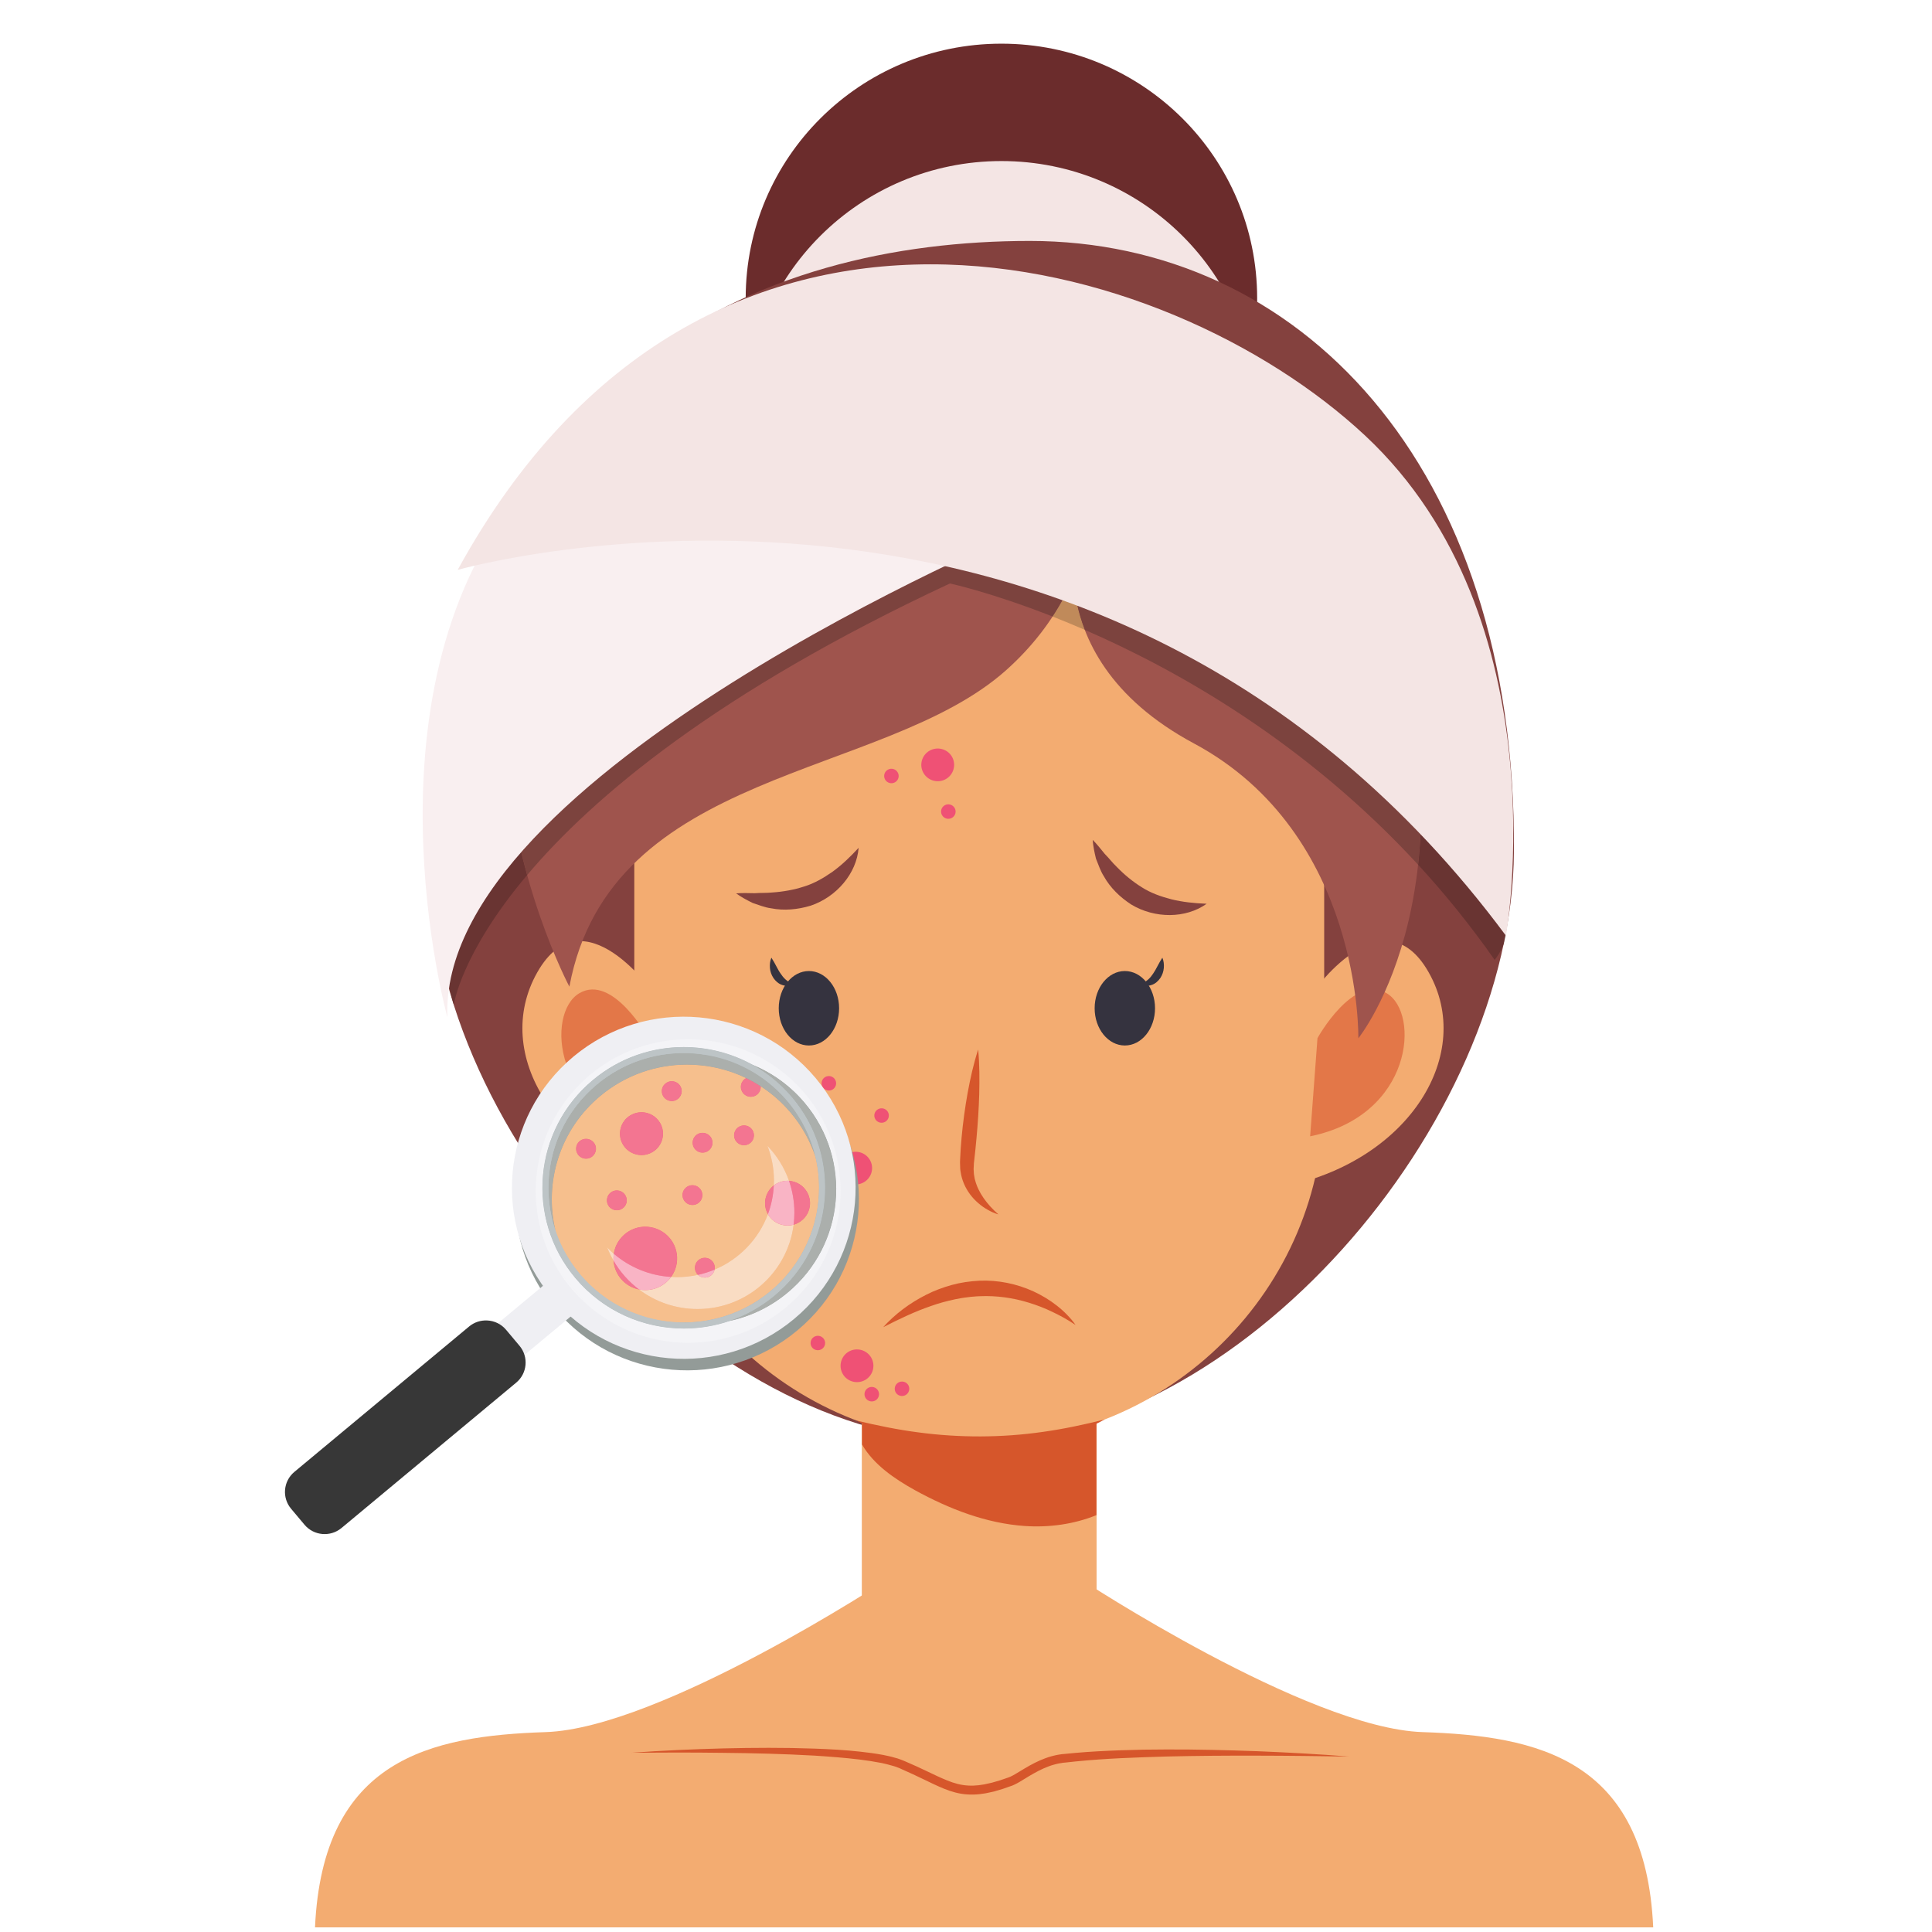 <svg xmlns="http://www.w3.org/2000/svg" xmlns:xlink="http://www.w3.org/1999/xlink" width="200" zoomAndPan="magnify" viewBox="0 0 150 150" height="200" preserveAspectRatio="xMidYMid meet" version="1.0"><defs><clipPath id="f38bfd35ec"><path d="M 57 3.391 L 98 3.391 L 98 43 L 57 43 Z M 57 3.391 " clip-rule="nonzero"/></clipPath><clipPath id="e003f04d2f"><path d="M 24.41 122.34 L 128.352 122.34 L 128.352 149.641 L 24.41 149.641 Z M 24.41 122.34 " clip-rule="nonzero"/></clipPath><clipPath id="7822d868e6"><path d="M 57.379 83.34 L 59.336 83.34 L 59.336 85.289 L 57.379 85.289 Z M 57.379 83.34 " clip-rule="nonzero"/></clipPath><clipPath id="dfa9721b17"><path d="M 65.262 92.473 C 65.262 98.977 59.961 104.254 53.426 104.254 C 46.891 104.254 41.594 98.977 41.594 92.473 C 41.594 85.965 46.891 80.688 53.426 80.688 C 59.961 80.688 65.262 85.965 65.262 92.473 " clip-rule="nonzero"/></clipPath><clipPath id="0049bad627"><path d="M 51.176 83.664 L 53 83.664 L 53 85.613 L 51.176 85.613 Z M 51.176 83.664 " clip-rule="nonzero"/></clipPath><clipPath id="7e9fe4c686"><path d="M 65.262 92.473 C 65.262 98.977 59.961 104.254 53.426 104.254 C 46.891 104.254 41.594 98.977 41.594 92.473 C 41.594 85.965 46.891 80.688 53.426 80.688 C 59.961 80.688 65.262 85.965 65.262 92.473 " clip-rule="nonzero"/></clipPath><clipPath id="fd28c9d322"><path d="M 53.461 87.891 L 55.422 87.891 L 55.422 89.516 L 53.461 89.516 Z M 53.461 87.891 " clip-rule="nonzero"/></clipPath><clipPath id="a37a505aaf"><path d="M 65.262 92.473 C 65.262 98.977 59.961 104.254 53.426 104.254 C 46.891 104.254 41.594 98.977 41.594 92.473 C 41.594 85.965 46.891 80.688 53.426 80.688 C 59.961 80.688 65.262 85.965 65.262 92.473 " clip-rule="nonzero"/></clipPath><clipPath id="b676230650"><path d="M 48 86.266 L 51.504 86.266 L 51.504 89.84 L 48 89.84 Z M 48 86.266 " clip-rule="nonzero"/></clipPath><clipPath id="fea972fde1"><path d="M 65.262 92.473 C 65.262 98.977 59.961 104.254 53.426 104.254 C 46.891 104.254 41.594 98.977 41.594 92.473 C 41.594 85.965 46.891 80.688 53.426 80.688 C 59.961 80.688 65.262 85.965 65.262 92.473 " clip-rule="nonzero"/></clipPath><clipPath id="5d32c3a716"><path d="M 44.648 88.215 L 46.281 88.215 L 46.281 90 L 44.648 90 Z M 44.648 88.215 " clip-rule="nonzero"/></clipPath><clipPath id="21b8144812"><path d="M 65.262 92.473 C 65.262 98.977 59.961 104.254 53.426 104.254 C 46.891 104.254 41.594 98.977 41.594 92.473 C 41.594 85.965 46.891 80.688 53.426 80.688 C 59.961 80.688 65.262 85.965 65.262 92.473 " clip-rule="nonzero"/></clipPath><clipPath id="f58a1d59ee"><path d="M 47 92.113 L 48.891 92.113 L 48.891 94 L 47 94 Z M 47 92.113 " clip-rule="nonzero"/></clipPath><clipPath id="eb150ed3e1"><path d="M 65.262 92.473 C 65.262 98.977 59.961 104.254 53.426 104.254 C 46.891 104.254 41.594 98.977 41.594 92.473 C 41.594 85.965 46.891 80.688 53.426 80.688 C 59.961 80.688 65.262 85.965 65.262 92.473 " clip-rule="nonzero"/></clipPath><clipPath id="9162d062b4"><path d="M 63 87 L 64.887 87 L 64.887 88.863 L 63 88.863 Z M 63 87 " clip-rule="nonzero"/></clipPath><clipPath id="7cb6e4b0ae"><path d="M 65.262 92.473 C 65.262 98.977 59.961 104.254 53.426 104.254 C 46.891 104.254 41.594 98.977 41.594 92.473 C 41.594 85.965 46.891 80.688 53.426 80.688 C 59.961 80.688 65.262 85.965 65.262 92.473 " clip-rule="nonzero"/></clipPath><clipPath id="ce741885b2"><path d="M 56.727 87.238 L 58.684 87.238 L 58.684 89 L 56.727 89 Z M 56.727 87.238 " clip-rule="nonzero"/></clipPath><clipPath id="fe8a0f47e3"><path d="M 65.262 92.473 C 65.262 98.977 59.961 104.254 53.426 104.254 C 46.891 104.254 41.594 98.977 41.594 92.473 C 41.594 85.965 46.891 80.688 53.426 80.688 C 59.961 80.688 65.262 85.965 65.262 92.473 " clip-rule="nonzero"/></clipPath><clipPath id="3acb2e567e"><path d="M 59.336 91.465 L 62.93 91.465 L 62.93 95.363 L 59.336 95.363 Z M 59.336 91.465 " clip-rule="nonzero"/></clipPath><clipPath id="46f89af970"><path d="M 65.262 92.473 C 65.262 98.977 59.961 104.254 53.426 104.254 C 46.891 104.254 41.594 98.977 41.594 92.473 C 41.594 85.965 46.891 80.688 53.426 80.688 C 59.961 80.688 65.262 85.965 65.262 92.473 " clip-rule="nonzero"/></clipPath><clipPath id="d74938df18"><path d="M 52.809 92 L 54.766 92 L 54.766 93.738 L 52.809 93.738 Z M 52.809 92 " clip-rule="nonzero"/></clipPath><clipPath id="92f5fe9140"><path d="M 65.262 92.473 C 65.262 98.977 59.961 104.254 53.426 104.254 C 46.891 104.254 41.594 98.977 41.594 92.473 C 41.594 85.965 46.891 80.688 53.426 80.688 C 59.961 80.688 65.262 85.965 65.262 92.473 " clip-rule="nonzero"/></clipPath><clipPath id="c2174b47ec"><path d="M 47.586 95.039 L 52.809 95.039 L 52.809 100.238 L 47.586 100.238 Z M 47.586 95.039 " clip-rule="nonzero"/></clipPath><clipPath id="4090aaf024"><path d="M 65.262 92.473 C 65.262 98.977 59.961 104.254 53.426 104.254 C 46.891 104.254 41.594 98.977 41.594 92.473 C 41.594 85.965 46.891 80.688 53.426 80.688 C 59.961 80.688 65.262 85.965 65.262 92.473 " clip-rule="nonzero"/></clipPath><clipPath id="fc02098273"><path d="M 53.789 97.641 L 55.746 97.641 L 55.746 99.266 L 53.789 99.266 Z M 53.789 97.641 " clip-rule="nonzero"/></clipPath><clipPath id="571da1878e"><path d="M 65.262 92.473 C 65.262 98.977 59.961 104.254 53.426 104.254 C 46.891 104.254 41.594 98.977 41.594 92.473 C 41.594 85.965 46.891 80.688 53.426 80.688 C 59.961 80.688 65.262 85.965 65.262 92.473 " clip-rule="nonzero"/></clipPath></defs><g clip-path="url(#f38bfd35ec)"><path fill="#6b2c2c" d="M 97.605 23.156 C 97.605 34.074 88.715 42.922 77.75 42.922 C 66.785 42.922 57.895 34.074 57.895 23.156 C 57.895 12.238 66.785 3.391 77.75 3.391 C 88.715 3.391 97.605 12.238 97.605 23.156 " fill-opacity="1" fill-rule="nonzero"/></g><path fill="#f4e5e4" d="M 97.605 32.273 C 97.605 43.191 88.715 52.039 77.75 52.039 C 66.785 52.039 57.895 43.191 57.895 32.273 C 57.895 21.355 66.785 12.504 77.75 12.504 C 88.715 12.504 97.605 21.355 97.605 32.273 " fill-opacity="1" fill-rule="nonzero"/><path fill="#84413e" d="M 117.543 66.098 C 117.422 87.34 96.18 111.941 75.422 111.941 C 54.66 111.941 32.613 87.148 33.465 65.926 C 34.977 28.324 59.188 18.707 79.949 18.707 C 100.711 18.707 117.711 35.879 117.543 66.098 " fill-opacity="1" fill-rule="nonzero"/><path fill="#f3ac71" d="M 85.129 130.738 L 66.926 130.738 L 66.926 103.727 L 85.129 103.727 L 85.129 130.738 " fill-opacity="1" fill-rule="nonzero"/><path fill="#f3ac71" d="M 85.129 130.738 L 66.926 130.738 L 66.926 103.727 L 85.129 103.727 L 85.129 130.738 " fill-opacity="1" fill-rule="nonzero"/><path fill="#d6562b" d="M 85.129 104.781 C 84.68 104.402 84.211 104.051 83.723 103.727 L 68.301 103.727 C 67.746 104.418 67.277 105.25 66.926 106.133 L 66.926 112.148 C 67.816 113.699 69.441 114.816 71.047 115.703 C 73.68 117.148 76.551 118.27 79.551 118.477 C 81.438 118.609 83.387 118.344 85.129 117.633 L 85.129 104.781 " fill-opacity="1" fill-rule="nonzero"/><path fill="#f3ac71" d="M 102.809 55.898 C 102.809 70.625 90.816 82.562 76.027 82.562 C 61.234 82.562 49.246 70.625 49.246 55.898 C 49.246 41.172 61.234 29.234 76.027 29.234 C 90.816 29.234 102.809 41.172 102.809 55.898 " fill-opacity="1" fill-rule="nonzero"/><path fill="#f3ac71" d="M 102.809 85.363 C 102.809 100.09 90.816 112.027 76.027 112.027 C 61.234 112.027 49.246 100.09 49.246 85.363 C 49.246 70.637 61.234 58.699 76.027 58.699 C 90.816 58.699 102.809 70.637 102.809 85.363 " fill-opacity="1" fill-rule="nonzero"/><path fill="#f3ac71" d="M 49.246 87.582 L 102.809 87.582 L 102.809 54.984 L 49.246 54.984 Z M 49.246 87.582 " fill-opacity="1" fill-rule="nonzero"/><path fill="#f3ac71" d="M 110.922 75.492 C 107.34 69.168 101.801 77.223 101.801 77.223 L 100.008 92.055 C 109.457 89.969 114.504 81.816 110.922 75.492 " fill-opacity="1" fill-rule="nonzero"/><path fill="#e37748" d="M 102.289 80.602 C 102.289 80.602 105.059 75.574 107.664 77.117 C 110.27 78.656 109.699 86.602 101.719 88.223 L 102.289 80.602 " fill-opacity="1" fill-rule="nonzero"/><path fill="#f3ac71" d="M 41.715 75.492 C 45.301 69.168 50.836 77.223 50.836 77.223 L 52.629 92.055 C 43.18 89.969 38.133 81.816 41.715 75.492 " fill-opacity="1" fill-rule="nonzero"/><path fill="#e37748" d="M 50.348 80.602 C 50.348 80.602 47.578 75.574 44.973 77.117 C 42.367 78.656 42.938 86.602 50.918 88.223 L 50.348 80.602 " fill-opacity="1" fill-rule="nonzero"/><path fill="#d6562b" d="M 85.77 110.207 C 84.316 111 82.738 111.566 81.113 111.949 C 79.488 112.332 77.816 112.523 76.145 112.531 C 74.473 112.539 72.797 112.359 71.168 111.992 C 69.543 111.621 67.961 111.07 66.5 110.293 C 68.109 110.676 69.703 111.004 71.309 111.211 C 72.914 111.426 74.527 111.527 76.141 111.523 C 77.754 111.516 79.363 111.402 80.965 111.172 C 82.57 110.949 84.164 110.609 85.77 110.207 " fill-opacity="1" fill-rule="nonzero"/><path fill="#35333f" d="M 84.988 78.281 C 84.988 79.879 86.039 81.172 87.332 81.172 C 88.629 81.172 89.676 79.879 89.676 78.281 C 89.676 76.684 88.629 75.391 87.332 75.391 C 86.039 75.391 84.988 76.684 84.988 78.281 " fill-opacity="1" fill-rule="nonzero"/><path fill="#35333f" d="M 88.539 76.422 C 88.789 76.578 89.105 76.574 89.395 76.477 C 89.691 76.387 89.926 76.168 90.09 75.93 C 90.25 75.684 90.336 75.418 90.359 75.148 C 90.379 74.879 90.355 74.613 90.246 74.355 C 89.938 74.82 89.773 75.242 89.535 75.582 C 89.309 75.926 89.059 76.195 88.539 76.422 " fill-opacity="1" fill-rule="nonzero"/><path fill="#35333f" d="M 65.148 78.281 C 65.148 79.879 64.098 81.172 62.805 81.172 C 61.508 81.172 60.461 79.879 60.461 78.281 C 60.461 76.684 61.508 75.391 62.805 75.391 C 64.098 75.391 65.148 76.684 65.148 78.281 " fill-opacity="1" fill-rule="nonzero"/><path fill="#35333f" d="M 61.598 76.422 C 61.348 76.578 61.027 76.574 60.742 76.477 C 60.445 76.387 60.211 76.168 60.047 75.93 C 59.887 75.684 59.797 75.418 59.777 75.148 C 59.758 74.879 59.781 74.613 59.891 74.355 C 60.199 74.82 60.359 75.242 60.602 75.582 C 60.828 75.926 61.078 76.195 61.598 76.422 " fill-opacity="1" fill-rule="nonzero"/><path fill="#d6562b" d="M 75.945 81.484 C 76.055 82.652 76.055 83.809 76.027 84.961 C 75.992 86.109 75.918 87.254 75.812 88.398 L 75.73 89.25 L 75.637 90.102 L 75.613 90.312 L 75.605 90.5 C 75.602 90.625 75.582 90.75 75.598 90.871 C 75.609 90.996 75.602 91.121 75.629 91.246 L 75.66 91.43 C 75.664 91.461 75.668 91.492 75.676 91.523 L 75.703 91.613 C 75.953 92.598 76.641 93.52 77.516 94.285 C 77.234 94.207 76.961 94.082 76.699 93.934 C 76.566 93.867 76.445 93.777 76.316 93.695 C 76.195 93.605 76.07 93.516 75.957 93.414 C 75.492 93.016 75.098 92.504 74.844 91.91 C 74.719 91.613 74.625 91.297 74.582 90.973 C 74.547 90.809 74.547 90.648 74.543 90.484 L 74.535 90.238 L 74.543 90.023 C 74.555 89.73 74.574 89.441 74.59 89.156 L 74.66 88.293 C 74.766 87.145 74.922 86.004 75.125 84.867 C 75.332 83.734 75.582 82.602 75.945 81.484 " fill-opacity="1" fill-rule="nonzero"/><path fill="#84413e" d="M 66.664 65.824 C 66.508 67.809 64.957 69.637 62.941 70.316 C 61.934 70.621 60.871 70.719 59.871 70.52 C 59.371 70.457 58.898 70.254 58.434 70.105 C 57.984 69.883 57.551 69.648 57.152 69.363 C 57.66 69.316 58.129 69.344 58.59 69.348 C 59.055 69.312 59.508 69.34 59.945 69.293 C 60.824 69.234 61.652 69.082 62.434 68.828 C 63.223 68.586 63.941 68.168 64.645 67.676 C 65.344 67.168 65.996 66.551 66.664 65.824 " fill-opacity="1" fill-rule="nonzero"/><path fill="#84413e" d="M 93.684 70.168 C 92.059 71.328 89.652 71.324 87.836 70.23 C 86.953 69.66 86.191 68.914 85.699 68.027 C 85.426 67.602 85.277 67.113 85.09 66.664 C 84.973 66.18 84.871 65.699 84.836 65.207 C 85.195 65.566 85.477 65.941 85.773 66.297 C 86.102 66.625 86.371 66.988 86.688 67.289 C 87.301 67.922 87.949 68.453 88.648 68.887 C 89.344 69.332 90.125 69.609 90.957 69.824 C 91.801 70.031 92.695 70.129 93.684 70.168 " fill-opacity="1" fill-rule="nonzero"/><path fill="#9f544d" d="M 84.332 30.785 C 84.43 31.188 84.527 31.594 84.648 31.992 C 85.395 34.418 86.449 44.609 78.105 52.043 C 68.539 60.562 47.395 59.562 44.207 76.602 C 44.207 76.602 26.441 43.195 58.066 27.566 C 62.258 25.496 66.859 24.332 71.539 24.379 C 76.344 24.43 83.043 25.516 84.332 30.785 " fill-opacity="1" fill-rule="nonzero"/><path fill="#9f544d" d="M 83.98 39.344 C 83.98 39.344 79.613 50.703 92.703 57.723 C 105.793 64.742 105.461 80.613 105.461 80.613 C 105.461 80.613 115.359 68.414 106.969 44.188 C 98.578 19.961 82.469 28.148 81.125 30.152 C 79.781 32.156 83.98 39.344 83.98 39.344 " fill-opacity="1" fill-rule="nonzero"/><g clip-path="url(#e003f04d2f)"><path fill="#f3ac71" d="M 110.441 134.48 C 101.484 134.18 83.871 122.59 83.871 122.59 L 76.406 122.961 L 68.941 122.59 C 68.941 122.59 51.328 134.18 42.371 134.48 C 33.414 134.777 25.055 136.559 24.457 149.641 L 128.355 149.641 C 127.758 136.559 119.398 134.777 110.441 134.48 " fill-opacity="1" fill-rule="nonzero"/></g><path fill="#d6562b" d="M 49.055 136.082 C 51.414 135.91 53.773 135.809 56.141 135.746 C 58.504 135.691 60.871 135.676 63.238 135.762 C 64.426 135.805 65.609 135.867 66.797 136 C 67.391 136.062 67.98 136.145 68.574 136.254 C 68.871 136.316 69.168 136.375 69.465 136.465 C 69.539 136.484 69.613 136.5 69.688 136.527 L 69.91 136.605 C 70.066 136.66 70.199 136.719 70.336 136.777 C 70.887 137.008 71.426 137.262 71.961 137.516 C 72.492 137.77 73.023 138.027 73.551 138.238 C 74.078 138.453 74.609 138.598 75.156 138.629 C 75.699 138.664 76.258 138.59 76.809 138.453 L 77.016 138.406 L 77.637 138.227 L 78.047 138.086 L 78.254 138.016 C 78.285 138.004 78.324 137.992 78.352 137.98 L 78.438 137.945 C 78.664 137.844 78.918 137.684 79.168 137.535 C 79.422 137.379 79.676 137.227 79.941 137.078 C 80.207 136.93 80.48 136.793 80.762 136.668 C 81.047 136.551 81.336 136.434 81.641 136.355 C 81.793 136.309 81.949 136.281 82.102 136.246 L 82.453 136.191 L 82.562 136.184 L 83.453 136.098 C 84.641 135.992 85.824 135.934 87.008 135.891 C 88.191 135.848 89.375 135.828 90.562 135.828 C 92.926 135.82 95.293 135.879 97.656 135.965 C 100.02 136.062 102.379 136.188 104.734 136.379 C 102.371 136.344 100.012 136.312 97.648 136.309 C 95.285 136.301 92.926 136.32 90.566 136.375 C 88.211 136.445 85.852 136.523 83.516 136.758 L 82.641 136.852 L 82.531 136.859 L 82.43 136.879 L 82.227 136.91 C 82.094 136.941 81.957 136.965 81.824 137.008 C 81.559 137.078 81.297 137.184 81.039 137.293 C 80.781 137.41 80.531 137.535 80.281 137.676 C 80.027 137.816 79.781 137.969 79.531 138.121 C 79.273 138.277 79.027 138.438 78.719 138.578 L 78.602 138.629 C 78.562 138.645 78.527 138.656 78.492 138.668 L 78.277 138.742 L 77.852 138.891 L 77.414 139.02 L 77.195 139.086 L 76.969 139.137 C 76.379 139.281 75.746 139.363 75.113 139.32 C 74.477 139.285 73.859 139.105 73.293 138.875 C 72.727 138.645 72.195 138.379 71.664 138.125 C 71.133 137.871 70.605 137.617 70.07 137.387 C 69.938 137.324 69.805 137.262 69.676 137.219 L 69.484 137.148 C 69.418 137.125 69.348 137.109 69.281 137.09 C 69.012 137.004 68.73 136.945 68.449 136.879 C 67.883 136.77 67.305 136.68 66.727 136.609 C 65.562 136.469 64.391 136.379 63.215 136.305 C 60.863 136.172 58.504 136.113 56.141 136.09 C 53.781 136.059 51.418 136.062 49.055 136.082 " fill-opacity="1" fill-rule="nonzero"/><path fill="#d6562b" d="M 83.504 102.871 C 82.93 102.48 82.34 102.156 81.734 101.867 C 81.133 101.574 80.516 101.336 79.895 101.145 C 78.645 100.758 77.359 100.582 76.074 100.637 C 75.914 100.637 75.754 100.656 75.594 100.668 L 75.355 100.688 L 75.117 100.719 C 74.957 100.742 74.793 100.754 74.637 100.785 C 74.477 100.816 74.316 100.848 74.16 100.875 C 73.523 101.012 72.891 101.176 72.27 101.402 C 71.02 101.828 69.809 102.414 68.57 103.043 C 69.5 102.016 70.633 101.168 71.898 100.531 C 72.527 100.203 73.203 99.961 73.891 99.766 C 74.586 99.574 75.305 99.473 76.027 99.434 C 77.473 99.371 78.934 99.668 80.234 100.262 C 80.883 100.562 81.496 100.93 82.051 101.367 C 82.328 101.582 82.59 101.816 82.836 102.07 C 83.078 102.32 83.312 102.578 83.504 102.871 " fill-opacity="1" fill-rule="nonzero"/><path fill="#693432" d="M 35.234 78 C 33.129 71.5 36.738 61.758 39.234 56.246 C 39.246 60.562 40.004 64.609 40.926 67.941 C 35.789 74.031 35.234 78 35.234 78 " fill-opacity="1" fill-rule="nonzero"/><path fill="#ccccc9" d="M 116.746 73.277 C 116.816 72.945 116.883 72.613 116.941 72.281 C 116.938 72.633 116.859 72.973 116.746 73.277 " fill-opacity="1" fill-rule="nonzero"/><path fill="#693432" d="M 116.047 74.531 C 114.164 71.84 112.168 69.379 110.102 67.137 C 110.445 63.984 110.465 60.277 109.875 56.023 C 113.23 63.344 116.941 71.602 116.941 72.254 C 116.941 72.262 116.941 72.273 116.941 72.281 C 116.883 72.613 116.816 72.945 116.746 73.277 C 116.484 74 116.047 74.531 116.047 74.531 " fill-opacity="1" fill-rule="nonzero"/><path fill="#c08a5a" d="M 84.223 48.902 C 83.348 48.523 82.512 48.18 81.723 47.867 C 82.363 46.895 82.891 45.906 83.324 44.926 C 83.418 46.152 83.68 47.504 84.223 48.902 " fill-opacity="1" fill-rule="nonzero"/><path fill="#7c433e" d="M 40.926 67.941 C 40.004 64.609 39.246 60.562 39.234 56.246 C 40.391 53.688 41.309 52.039 41.309 52.039 L 64.496 29.746 L 75.047 29.746 L 81.086 32.785 C 81.801 35.617 83.98 39.344 83.98 39.344 C 83.98 39.344 83.074 41.695 83.324 44.926 C 82.891 45.906 82.363 46.895 81.723 47.867 C 76.906 45.973 73.75 45.301 73.75 45.301 C 55.652 53.742 46.027 61.891 40.926 67.941 " fill-opacity="1" fill-rule="nonzero"/><path fill="#7c433e" d="M 110.102 67.137 C 101.379 57.664 91.484 52.055 84.223 48.902 C 83.68 47.504 83.418 46.152 83.324 44.926 C 83.074 41.695 83.98 39.344 83.98 39.344 C 83.98 39.344 81.801 35.617 81.086 32.785 L 104.602 44.609 C 104.602 44.609 107.117 50 109.875 56.023 C 110.465 60.277 110.445 63.984 110.102 67.137 " fill-opacity="1" fill-rule="nonzero"/><path fill="#f9eff0" d="M 79.523 41.141 C 79.523 41.141 33.941 60.164 34.738 78.992 C 34.738 78.992 27.574 53.227 40.91 37.773 C 54.246 22.312 79.523 41.141 79.523 41.141 " fill-opacity="1" fill-rule="nonzero"/><path fill="#f4e5e4" d="M 35.535 44.246 C 35.535 44.246 85.32 30.043 116.922 72.648 C 116.922 72.648 121.262 48.078 105.977 33.809 C 90.691 19.539 54.742 9.168 35.535 44.246 " fill-opacity="1" fill-rule="nonzero"/><path fill="#ef5175" d="M 63.863 84.391 C 64.023 84.656 64.367 84.75 64.637 84.594 C 64.906 84.438 64.996 84.094 64.84 83.824 C 64.684 83.555 64.336 83.465 64.066 83.621 C 63.797 83.777 63.707 84.121 63.863 84.391 " fill-opacity="1" fill-rule="nonzero"/><path fill="#ef5175" d="M 59.387 84.633 C 59.547 84.898 59.891 84.988 60.16 84.832 C 60.43 84.676 60.52 84.332 60.363 84.062 C 60.207 83.797 59.859 83.707 59.59 83.863 C 59.32 84.02 59.23 84.363 59.387 84.633 " fill-opacity="1" fill-rule="nonzero"/><path fill="#ef5175" d="M 61.133 87.551 C 61.289 87.82 61.637 87.91 61.906 87.754 C 62.176 87.598 62.266 87.254 62.109 86.988 C 61.949 86.719 61.605 86.629 61.336 86.785 C 61.066 86.941 60.977 87.285 61.133 87.551 " fill-opacity="1" fill-rule="nonzero"/><path fill="#ef5175" d="M 57.109 87.367 C 57.449 87.949 58.195 88.145 58.777 87.805 C 59.359 87.469 59.555 86.723 59.215 86.145 C 58.875 85.566 58.129 85.367 57.547 85.707 C 56.965 86.047 56.77 86.789 57.109 87.367 " fill-opacity="1" fill-rule="nonzero"/><path fill="#ef5175" d="M 54.535 87.895 C 54.691 88.16 55.035 88.254 55.305 88.098 C 55.574 87.941 55.668 87.598 55.508 87.328 C 55.352 87.059 55.004 86.969 54.738 87.125 C 54.469 87.281 54.375 87.625 54.535 87.895 " fill-opacity="1" fill-rule="nonzero"/><path fill="#ef5175" d="M 56.281 90.816 C 56.438 91.086 56.781 91.176 57.051 91.02 C 57.32 90.859 57.41 90.516 57.254 90.25 C 57.098 89.98 56.75 89.891 56.48 90.047 C 56.215 90.203 56.121 90.547 56.281 90.816 " fill-opacity="1" fill-rule="nonzero"/><path fill="#ef5175" d="M 67.957 86.891 C 68.113 87.16 68.461 87.25 68.73 87.094 C 69 86.938 69.09 86.594 68.934 86.324 C 68.777 86.059 68.43 85.969 68.16 86.125 C 67.891 86.281 67.801 86.625 67.957 86.891 " fill-opacity="1" fill-rule="nonzero"/><path fill="#ef5175" d="M 63.48 87.133 C 63.637 87.398 63.984 87.492 64.254 87.336 C 64.523 87.18 64.613 86.836 64.457 86.566 C 64.297 86.297 63.953 86.207 63.684 86.363 C 63.414 86.52 63.324 86.863 63.48 87.133 " fill-opacity="1" fill-rule="nonzero"/><path fill="#ef5175" d="M 67.195 108.527 C 67.355 108.797 67.699 108.887 67.969 108.73 C 68.238 108.574 68.328 108.227 68.172 107.961 C 68.016 107.691 67.668 107.602 67.398 107.758 C 67.129 107.914 67.039 108.262 67.195 108.527 " fill-opacity="1" fill-rule="nonzero"/><path fill="#ef5175" d="M 69.543 108.109 C 69.699 108.375 70.047 108.465 70.316 108.309 C 70.586 108.152 70.676 107.809 70.52 107.539 C 70.363 107.273 70.016 107.184 69.746 107.34 C 69.477 107.496 69.387 107.84 69.543 108.109 " fill-opacity="1" fill-rule="nonzero"/><path fill="#ef5175" d="M 68.723 60.531 C 68.879 60.797 69.223 60.891 69.492 60.734 C 69.762 60.578 69.855 60.23 69.695 59.965 C 69.539 59.695 69.195 59.605 68.926 59.762 C 68.656 59.918 68.566 60.262 68.723 60.531 " fill-opacity="1" fill-rule="nonzero"/><path fill="#ef5175" d="M 73.141 63.293 C 73.297 63.562 73.645 63.652 73.914 63.496 C 74.184 63.34 74.273 62.996 74.117 62.727 C 73.957 62.461 73.613 62.367 73.344 62.523 C 73.074 62.68 72.984 63.023 73.141 63.293 " fill-opacity="1" fill-rule="nonzero"/><path fill="#ef5175" d="M 65.332 91.332 C 65.688 91.938 66.469 92.141 67.074 91.789 C 67.684 91.434 67.891 90.656 67.535 90.051 C 67.18 89.445 66.398 89.242 65.789 89.598 C 65.184 89.949 64.977 90.727 65.332 91.332 " fill-opacity="1" fill-rule="nonzero"/><path fill="#ef5175" d="M 65.434 106.68 C 65.789 107.285 66.57 107.488 67.18 107.137 C 67.789 106.781 67.992 106.004 67.637 105.398 C 67.281 104.793 66.5 104.59 65.891 104.941 C 65.285 105.297 65.082 106.074 65.434 106.68 " fill-opacity="1" fill-rule="nonzero"/><path fill="#ef5175" d="M 71.703 60.023 C 72.059 60.629 72.84 60.836 73.449 60.48 C 74.055 60.125 74.258 59.348 73.906 58.742 C 73.551 58.141 72.77 57.934 72.16 58.289 C 71.555 58.641 71.348 59.418 71.703 60.023 " fill-opacity="1" fill-rule="nonzero"/><path fill="#ef5175" d="M 60.957 90.789 C 61.266 90.84 61.555 90.633 61.605 90.328 C 61.656 90.02 61.449 89.73 61.141 89.68 C 60.832 89.629 60.539 89.836 60.492 90.145 C 60.441 90.449 60.648 90.738 60.957 90.789 " fill-opacity="1" fill-rule="nonzero"/><path fill="#ef5175" d="M 58.082 95.594 C 59.066 95.754 59.996 95.094 60.156 94.113 C 60.32 93.133 59.656 92.211 58.672 92.051 C 57.688 91.887 56.762 92.551 56.598 93.527 C 56.434 94.508 57.102 95.43 58.082 95.594 " fill-opacity="1" fill-rule="nonzero"/><path fill="#ef5175" d="M 61.66 94.902 C 61.965 94.953 62.258 94.746 62.309 94.438 C 62.359 94.133 62.148 93.844 61.844 93.793 C 61.535 93.742 61.246 93.949 61.195 94.254 C 61.145 94.562 61.352 94.852 61.66 94.902 " fill-opacity="1" fill-rule="nonzero"/><path fill="#ef5175" d="M 63.406 104.824 C 63.715 104.875 64.004 104.668 64.055 104.363 C 64.105 104.055 63.898 103.77 63.59 103.719 C 63.281 103.668 62.992 103.875 62.941 104.18 C 62.891 104.488 63.098 104.777 63.406 104.824 " fill-opacity="1" fill-rule="nonzero"/><path fill="#f3ac71" d="M 65.262 92.473 C 65.262 98.977 59.961 104.254 53.426 104.254 C 46.891 104.254 41.594 98.977 41.594 92.473 C 41.594 85.965 46.891 80.688 53.426 80.688 C 59.961 80.688 65.262 85.965 65.262 92.473 " fill-opacity="1" fill-rule="nonzero"/><g clip-path="url(#7822d868e6)"><g clip-path="url(#dfa9721b17)"><path fill="#ef5175" d="M 57.625 84.773 C 57.84 85.141 58.312 85.266 58.684 85.051 C 59.051 84.836 59.176 84.363 58.961 83.996 C 58.746 83.629 58.27 83.504 57.902 83.719 C 57.531 83.934 57.406 84.406 57.625 84.773 " fill-opacity="1" fill-rule="nonzero"/></g></g><g clip-path="url(#0049bad627)"><g clip-path="url(#7e9fe4c686)"><path fill="#ef5175" d="M 51.484 85.105 C 51.703 85.473 52.176 85.598 52.543 85.383 C 52.914 85.164 53.039 84.695 52.824 84.328 C 52.609 83.961 52.133 83.836 51.766 84.051 C 51.395 84.266 51.27 84.738 51.484 85.105 " fill-opacity="1" fill-rule="nonzero"/></g></g><g clip-path="url(#fd28c9d322)"><g clip-path="url(#a37a505aaf)"><path fill="#ef5175" d="M 53.879 89.109 C 54.094 89.477 54.566 89.602 54.938 89.387 C 55.305 89.172 55.43 88.699 55.215 88.332 C 55 87.965 54.527 87.84 54.156 88.055 C 53.789 88.27 53.664 88.742 53.879 89.109 " fill-opacity="1" fill-rule="nonzero"/></g></g><g clip-path="url(#b676230650)"><g clip-path="url(#fea972fde1)"><path fill="#ef5175" d="M 48.359 88.859 C 48.828 89.652 49.852 89.918 50.648 89.457 C 51.445 88.992 51.715 87.973 51.25 87.18 C 50.785 86.383 49.758 86.117 48.961 86.582 C 48.164 87.043 47.895 88.062 48.359 88.859 " fill-opacity="1" fill-rule="nonzero"/></g></g><g clip-path="url(#5d32c3a716)"><g clip-path="url(#21b8144812)"><path fill="#ef5175" d="M 44.832 89.578 C 45.047 89.945 45.52 90.07 45.891 89.855 C 46.258 89.641 46.383 89.168 46.168 88.801 C 45.953 88.434 45.477 88.309 45.109 88.523 C 44.738 88.738 44.617 89.211 44.832 89.578 " fill-opacity="1" fill-rule="nonzero"/></g></g><g clip-path="url(#f58a1d59ee)"><g clip-path="url(#eb150ed3e1)"><path fill="#ef5175" d="M 47.223 93.586 C 47.438 93.949 47.914 94.074 48.281 93.859 C 48.652 93.645 48.773 93.176 48.559 92.809 C 48.344 92.438 47.871 92.316 47.5 92.527 C 47.133 92.742 47.008 93.215 47.223 93.586 " fill-opacity="1" fill-rule="nonzero"/></g></g><g clip-path="url(#9162d062b4)"><g clip-path="url(#7cb6e4b0ae)"><path fill="#ef5175" d="M 63.234 88.203 C 63.449 88.57 63.922 88.695 64.293 88.48 C 64.66 88.266 64.785 87.793 64.57 87.426 C 64.355 87.059 63.883 86.938 63.512 87.148 C 63.145 87.363 63.02 87.836 63.234 88.203 " fill-opacity="1" fill-rule="nonzero"/></g></g><g clip-path="url(#ce741885b2)"><g clip-path="url(#fe8a0f47e3)"><path fill="#ef5175" d="M 57.098 88.535 C 57.312 88.902 57.785 89.023 58.156 88.812 C 58.523 88.598 58.648 88.125 58.434 87.758 C 58.219 87.391 57.746 87.266 57.375 87.48 C 57.008 87.695 56.883 88.168 57.098 88.535 " fill-opacity="1" fill-rule="nonzero"/></g></g><g clip-path="url(#3acb2e567e)"><g clip-path="url(#46f89af970)"><path fill="#ef5175" d="M 59.633 94.293 C 60.121 95.121 61.191 95.402 62.023 94.914 C 62.859 94.43 63.141 93.367 62.652 92.535 C 62.168 91.707 61.098 91.426 60.262 91.91 C 59.43 92.395 59.148 93.461 59.633 94.293 " fill-opacity="1" fill-rule="nonzero"/></g></g><g clip-path="url(#d74938df18)"><g clip-path="url(#92f5fe9140)"><path fill="#ef5175" d="M 53.637 93.547 C 54.059 93.617 54.453 93.332 54.523 92.914 C 54.594 92.492 54.309 92.098 53.887 92.027 C 53.465 91.957 53.066 92.242 52.996 92.664 C 52.93 93.082 53.215 93.48 53.637 93.547 " fill-opacity="1" fill-rule="nonzero"/></g></g><g clip-path="url(#c2174b47ec)"><g clip-path="url(#4090aaf024)"><path fill="#ef5175" d="M 49.699 100.133 C 51.047 100.355 52.32 99.445 52.539 98.105 C 52.762 96.762 51.852 95.496 50.504 95.273 C 49.156 95.051 47.883 95.961 47.66 97.301 C 47.438 98.645 48.352 99.91 49.699 100.133 " fill-opacity="1" fill-rule="nonzero"/></g></g><g clip-path="url(#fc02098273)"><g clip-path="url(#571da1878e)"><path fill="#ef5175" d="M 54.598 99.184 C 55.02 99.254 55.418 98.969 55.488 98.551 C 55.559 98.129 55.273 97.734 54.852 97.664 C 54.43 97.594 54.031 97.879 53.961 98.301 C 53.891 98.719 54.18 99.117 54.598 99.184 " fill-opacity="1" fill-rule="nonzero"/></g></g><path fill="#939b98" d="M 60.078 101.133 C 55.629 104.84 49.008 104.25 45.285 99.816 C 41.566 95.387 42.156 88.793 46.609 85.09 C 51.059 81.383 57.684 81.973 61.402 86.406 C 65.121 90.836 64.531 97.43 60.078 101.133 M 44.789 82.922 C 39.133 87.625 38.383 96 43.109 101.629 C 47.832 107.258 56.246 108.008 61.898 103.301 C 67.555 98.598 68.305 90.223 63.582 84.594 C 58.855 78.965 50.441 78.215 44.789 82.922 " fill-opacity="1" fill-rule="nonzero"/><path fill="#efeff3" d="M 59.824 100.242 C 55.371 103.945 48.75 103.355 45.031 98.926 C 41.309 94.496 41.902 87.898 46.352 84.195 C 50.805 80.492 57.426 81.082 61.145 85.512 C 64.867 89.945 64.273 96.539 59.824 100.242 M 44.531 82.027 C 38.879 86.734 38.125 95.109 42.852 100.738 C 47.578 106.367 55.992 107.113 61.645 102.41 C 67.297 97.707 68.051 89.328 63.324 83.699 C 58.598 78.07 50.188 77.324 44.531 82.027 " fill-opacity="1" fill-rule="nonzero"/><path fill="#939b98" d="M 54.688 81.887 C 57.125 82.258 59.441 83.48 61.145 85.512 C 64.867 89.945 64.273 96.539 59.824 100.242 C 57.781 101.941 55.285 102.734 52.82 102.672 C 55.699 103.113 58.746 102.367 61.156 100.359 C 65.605 96.656 66.199 90.062 62.48 85.633 C 60.465 83.23 57.598 81.961 54.688 81.887 " fill-opacity="1" fill-rule="nonzero"/><path fill="#abb4b8" d="M 59.824 100.242 C 55.371 103.945 48.75 103.355 45.031 98.926 C 41.309 94.496 41.902 87.898 46.352 84.195 C 50.805 80.492 57.426 81.082 61.145 85.512 C 64.867 89.945 64.273 96.539 59.824 100.242 M 46.051 83.836 C 41.398 87.703 40.777 94.598 44.668 99.227 C 48.555 103.859 55.477 104.473 60.129 100.602 C 64.777 96.734 65.398 89.84 61.512 85.211 C 57.621 80.582 50.699 79.965 46.051 83.836 " fill-opacity="1" fill-rule="nonzero"/><path fill="#efeff3" d="M 45.516 101.207 L 40.746 105.176 L 38.684 102.719 L 43.453 98.75 L 45.516 101.207 " fill-opacity="1" fill-rule="nonzero"/><path fill="#373737" d="M 40.078 107.348 L 26.516 118.633 C 25.648 119.355 24.363 119.238 23.641 118.379 L 22.602 117.141 C 21.875 116.277 21.992 114.996 22.855 114.277 L 36.418 102.992 C 36.824 102.652 37.324 102.5 37.816 102.52 C 38.371 102.543 38.91 102.789 39.293 103.246 L 40.332 104.484 C 41.059 105.348 40.941 106.629 40.078 107.348 " fill-opacity="1" fill-rule="nonzero"/><path fill="#f6bf8d" d="M 53.094 102.676 C 53.004 102.676 52.91 102.676 52.82 102.672 C 52.824 102.672 52.824 102.672 52.828 102.672 C 49.914 102.598 47.047 101.324 45.031 98.926 C 44.164 97.895 43.531 96.742 43.125 95.539 C 42.234 91.805 43.449 87.719 46.609 85.09 C 48.574 83.453 50.965 82.656 53.336 82.656 C 54.918 82.656 56.492 83.008 57.934 83.703 C 57.922 83.707 57.914 83.715 57.902 83.719 C 57.531 83.934 57.406 84.406 57.625 84.773 C 57.766 85.02 58.027 85.156 58.293 85.156 C 58.426 85.156 58.559 85.121 58.684 85.051 C 58.941 84.898 59.082 84.621 59.062 84.34 C 59.922 84.895 60.711 85.582 61.402 86.406 C 62.27 87.438 62.902 88.59 63.305 89.793 C 63.496 90.59 63.59 91.402 63.59 92.211 C 63.594 95.203 62.309 98.172 59.824 100.242 C 59.523 100.492 59.215 100.723 58.895 100.934 C 57.129 102.102 55.105 102.676 53.094 102.676 M 49.617 100.117 C 50.879 101.07 52.453 101.633 54.156 101.633 C 57.988 101.633 61.152 98.777 61.617 95.09 C 61.758 95.051 61.895 94.992 62.023 94.914 C 62.859 94.43 63.141 93.367 62.652 92.535 C 62.348 92.016 61.816 91.715 61.258 91.676 C 60.898 90.648 60.32 89.727 59.582 88.961 C 59.906 89.797 60.09 90.711 60.09 91.668 C 60.09 91.789 60.086 91.914 60.078 92.035 C 59.398 92.555 59.191 93.504 59.621 94.27 C 58.898 96.207 57.391 97.77 55.484 98.57 C 55.484 98.562 55.488 98.559 55.488 98.551 C 55.559 98.129 55.273 97.734 54.852 97.664 C 54.809 97.656 54.766 97.652 54.723 97.652 C 54.352 97.652 54.023 97.922 53.961 98.301 C 53.918 98.559 54.012 98.812 54.188 98.98 C 53.668 99.094 53.125 99.156 52.566 99.156 C 52.41 99.156 52.262 99.148 52.109 99.141 C 52.324 98.844 52.477 98.492 52.539 98.105 C 52.762 96.762 51.852 95.496 50.504 95.273 C 50.367 95.25 50.23 95.238 50.098 95.238 C 48.91 95.238 47.859 96.098 47.66 97.301 C 47.66 97.312 47.656 97.324 47.656 97.34 C 47.477 97.184 47.305 97.023 47.141 96.852 C 47.281 97.207 47.445 97.551 47.633 97.875 C 47.711 98.965 48.508 99.898 49.617 100.117 M 47.891 92.422 C 47.758 92.422 47.625 92.457 47.5 92.527 C 47.133 92.742 47.008 93.215 47.223 93.586 C 47.367 93.828 47.625 93.965 47.895 93.965 C 48.027 93.965 48.16 93.934 48.281 93.859 C 48.652 93.645 48.773 93.176 48.559 92.809 C 48.414 92.562 48.156 92.422 47.891 92.422 M 53.758 92.016 C 53.391 92.016 53.059 92.285 52.996 92.664 C 52.93 93.082 53.215 93.48 53.637 93.547 C 53.68 93.555 53.719 93.559 53.762 93.559 C 54.133 93.559 54.461 93.289 54.523 92.914 C 54.594 92.492 54.309 92.098 53.887 92.027 C 53.844 92.02 53.801 92.016 53.758 92.016 M 45.5 88.418 C 45.367 88.418 45.23 88.453 45.109 88.523 C 44.738 88.738 44.617 89.211 44.832 89.578 C 44.977 89.824 45.234 89.961 45.5 89.961 C 45.633 89.961 45.766 89.926 45.891 89.855 C 46.258 89.641 46.383 89.168 46.168 88.801 C 46.023 88.555 45.766 88.418 45.5 88.418 M 49.805 86.352 C 49.516 86.352 49.227 86.426 48.961 86.582 C 48.164 87.043 47.895 88.062 48.359 88.859 C 48.672 89.387 49.23 89.684 49.809 89.684 C 50.094 89.684 50.383 89.609 50.648 89.457 C 51.445 88.992 51.715 87.973 51.25 87.18 C 50.938 86.648 50.379 86.352 49.805 86.352 M 54.547 87.953 C 54.414 87.953 54.281 87.984 54.156 88.055 C 53.789 88.27 53.664 88.742 53.879 89.109 C 54.023 89.355 54.281 89.492 54.547 89.492 C 54.68 89.492 54.812 89.457 54.938 89.387 C 55.305 89.172 55.43 88.699 55.215 88.332 C 55.07 88.086 54.812 87.953 54.547 87.953 M 57.766 87.375 C 57.633 87.375 57.5 87.41 57.375 87.48 C 57.008 87.695 56.883 88.168 57.098 88.535 C 57.242 88.777 57.5 88.918 57.766 88.918 C 57.898 88.918 58.031 88.883 58.156 88.812 C 58.523 88.598 58.648 88.125 58.434 87.758 C 58.289 87.512 58.031 87.375 57.766 87.375 M 52.156 83.945 C 52.023 83.945 51.887 83.98 51.766 84.051 C 51.395 84.266 51.27 84.738 51.484 85.105 C 51.629 85.352 51.891 85.484 52.156 85.488 C 52.289 85.488 52.422 85.453 52.543 85.383 C 52.914 85.164 53.039 84.695 52.824 84.328 C 52.68 84.082 52.418 83.945 52.156 83.945 " fill-opacity="1" fill-rule="nonzero"/><path fill="#f37591" d="M 58.293 85.156 C 58.027 85.156 57.766 85.02 57.625 84.773 C 57.406 84.406 57.531 83.934 57.902 83.719 C 57.914 83.715 57.922 83.707 57.934 83.703 C 58.32 83.891 58.699 84.102 59.062 84.34 C 59.082 84.621 58.941 84.898 58.684 85.051 C 58.559 85.121 58.426 85.156 58.293 85.156 " fill-opacity="1" fill-rule="nonzero"/><path fill="#f37591" d="M 52.156 85.488 C 51.891 85.484 51.629 85.352 51.484 85.105 C 51.27 84.738 51.395 84.266 51.766 84.051 C 51.887 83.98 52.023 83.945 52.156 83.945 C 52.418 83.945 52.68 84.082 52.824 84.328 C 53.039 84.695 52.914 85.164 52.543 85.383 C 52.422 85.453 52.289 85.488 52.156 85.488 " fill-opacity="1" fill-rule="nonzero"/><path fill="#f37591" d="M 54.547 89.492 C 54.281 89.492 54.023 89.355 53.879 89.109 C 53.664 88.742 53.789 88.27 54.156 88.055 C 54.281 87.984 54.414 87.953 54.547 87.953 C 54.812 87.953 55.07 88.086 55.215 88.332 C 55.43 88.699 55.305 89.172 54.938 89.387 C 54.812 89.457 54.68 89.492 54.547 89.492 " fill-opacity="1" fill-rule="nonzero"/><path fill="#f37591" d="M 49.809 89.684 C 49.23 89.684 48.672 89.387 48.359 88.859 C 47.895 88.062 48.164 87.043 48.961 86.582 C 49.227 86.426 49.516 86.352 49.805 86.352 C 50.379 86.352 50.938 86.648 51.25 87.18 C 51.715 87.973 51.445 88.992 50.648 89.457 C 50.383 89.609 50.094 89.684 49.809 89.684 " fill-opacity="1" fill-rule="nonzero"/><path fill="#f37591" d="M 45.5 89.961 C 45.234 89.961 44.977 89.824 44.832 89.578 C 44.617 89.211 44.738 88.738 45.109 88.523 C 45.23 88.453 45.367 88.418 45.5 88.418 C 45.766 88.418 46.023 88.555 46.168 88.801 C 46.383 89.168 46.258 89.641 45.891 89.855 C 45.766 89.926 45.633 89.961 45.5 89.961 " fill-opacity="1" fill-rule="nonzero"/><path fill="#f37591" d="M 47.895 93.965 C 47.625 93.965 47.367 93.828 47.223 93.586 C 47.008 93.215 47.133 92.742 47.5 92.527 C 47.625 92.457 47.758 92.422 47.891 92.422 C 48.156 92.422 48.414 92.562 48.559 92.809 C 48.773 93.176 48.652 93.645 48.281 93.859 C 48.16 93.934 48.027 93.965 47.895 93.965 " fill-opacity="1" fill-rule="nonzero"/><path fill="#f37591" d="M 57.766 88.918 C 57.5 88.918 57.242 88.777 57.098 88.535 C 56.883 88.168 57.008 87.695 57.375 87.48 C 57.5 87.41 57.633 87.375 57.766 87.375 C 58.031 87.375 58.289 87.512 58.434 87.758 C 58.648 88.125 58.523 88.598 58.156 88.812 C 58.031 88.883 57.898 88.918 57.766 88.918 " fill-opacity="1" fill-rule="nonzero"/><path fill="#f37591" d="M 61.617 95.09 C 61.656 94.781 61.676 94.465 61.676 94.145 C 61.676 93.281 61.527 92.449 61.258 91.676 C 61.816 91.715 62.348 92.016 62.652 92.535 C 63.141 93.367 62.859 94.43 62.023 94.914 C 61.895 94.992 61.758 95.051 61.617 95.09 M 59.621 94.27 C 59.191 93.504 59.398 92.555 60.078 92.035 C 60.039 92.816 59.883 93.566 59.621 94.27 " fill-opacity="1" fill-rule="nonzero"/><path fill="#f37591" d="M 53.762 93.559 C 53.719 93.559 53.68 93.555 53.637 93.547 C 53.215 93.48 52.93 93.082 52.996 92.664 C 53.059 92.285 53.391 92.016 53.758 92.016 C 53.801 92.016 53.844 92.02 53.887 92.027 C 54.309 92.098 54.594 92.492 54.523 92.914 C 54.461 93.289 54.133 93.559 53.762 93.559 " fill-opacity="1" fill-rule="nonzero"/><path fill="#f37591" d="M 49.617 100.117 C 48.508 99.898 47.711 98.965 47.633 97.875 C 48.137 98.75 48.816 99.512 49.617 100.117 M 52.109 99.141 C 50.41 99.039 48.863 98.379 47.656 97.34 C 47.656 97.324 47.66 97.312 47.66 97.301 C 47.859 96.098 48.91 95.238 50.098 95.238 C 50.23 95.238 50.367 95.25 50.504 95.273 C 51.852 95.496 52.762 96.762 52.539 98.105 C 52.477 98.492 52.324 98.844 52.109 99.141 " fill-opacity="1" fill-rule="nonzero"/><path fill="#f37591" d="M 54.188 98.98 C 54.012 98.812 53.918 98.559 53.961 98.301 C 54.023 97.922 54.352 97.652 54.723 97.652 C 54.766 97.652 54.809 97.656 54.852 97.664 C 55.273 97.734 55.559 98.129 55.488 98.551 C 55.488 98.559 55.484 98.562 55.484 98.57 C 55.07 98.742 54.637 98.883 54.188 98.98 " fill-opacity="1" fill-rule="nonzero"/><path fill="#abafac" d="M 43.125 95.539 C 42.766 94.461 42.586 93.344 42.586 92.227 C 42.586 89.234 43.867 86.266 46.352 84.195 C 48.316 82.562 50.707 81.762 53.082 81.762 C 53.621 81.762 54.16 81.805 54.691 81.887 C 54.691 81.887 54.688 81.887 54.688 81.887 C 57.059 82.246 59.312 83.414 61.004 85.348 C 61.004 85.348 61.004 85.348 61.008 85.348 C 61.008 85.352 61.012 85.355 61.016 85.359 C 61.023 85.371 61.035 85.383 61.043 85.395 C 61.047 85.395 61.047 85.395 61.047 85.395 C 61.047 85.398 61.051 85.402 61.055 85.406 C 61.055 85.406 61.055 85.406 61.059 85.41 C 61.059 85.41 61.062 85.414 61.066 85.414 C 61.066 85.418 61.066 85.418 61.07 85.422 C 61.07 85.422 61.074 85.426 61.074 85.43 C 61.078 85.43 61.078 85.434 61.082 85.434 C 61.082 85.438 61.086 85.441 61.09 85.445 C 61.09 85.449 61.094 85.453 61.098 85.453 C 61.098 85.457 61.102 85.457 61.102 85.461 C 61.105 85.465 61.105 85.465 61.109 85.465 C 61.109 85.469 61.113 85.473 61.113 85.473 C 61.113 85.477 61.117 85.477 61.121 85.48 C 61.121 85.484 61.121 85.484 61.125 85.488 C 61.129 85.488 61.129 85.492 61.133 85.496 C 61.133 85.496 61.133 85.5 61.137 85.5 C 61.141 85.504 61.145 85.508 61.145 85.512 C 62.227 86.797 62.941 88.266 63.305 89.793 C 62.902 88.59 62.27 87.438 61.402 86.406 C 60.711 85.582 59.922 84.895 59.062 84.34 C 58.699 84.102 58.32 83.891 57.934 83.703 C 56.492 83.008 54.918 82.656 53.336 82.656 C 50.965 82.656 48.574 83.453 46.609 85.09 C 43.449 87.719 42.234 91.805 43.125 95.539 " fill-opacity="1" fill-rule="nonzero"/><path fill="#f4f4f7" d="M 53.426 104.254 C 50.379 104.254 47.602 103.105 45.504 101.219 L 45.516 101.207 L 43.453 98.75 L 43.426 98.77 C 42.266 96.949 41.594 94.789 41.594 92.473 C 41.594 85.965 46.891 80.688 53.426 80.688 C 59.961 80.688 65.262 85.965 65.262 92.473 C 65.262 98.977 59.961 104.254 53.426 104.254 M 53.082 81.293 C 50.602 81.293 48.102 82.125 46.051 83.836 C 41.398 87.703 40.777 94.598 44.668 99.227 C 46.836 101.812 49.953 103.145 53.094 103.148 C 54.297 103.148 55.5 102.953 56.652 102.559 C 58.262 102.211 59.809 101.484 61.156 100.359 C 65.605 96.656 66.199 90.062 62.48 85.633 C 61.352 84.289 59.957 83.301 58.438 82.672 C 56.789 81.758 54.938 81.293 53.082 81.293 " fill-opacity="1" fill-rule="nonzero"/><path fill="#abafac" d="M 53.094 102.676 C 53.004 102.676 52.914 102.676 52.828 102.672 C 52.824 102.672 52.824 102.672 52.82 102.672 C 52.91 102.676 53.004 102.676 53.094 102.676 C 55.105 102.676 57.129 102.102 58.895 100.934 C 57.129 102.102 55.105 102.676 53.094 102.676 M 56.652 102.559 C 57.887 102.137 59.066 101.484 60.129 100.602 C 64.777 96.734 65.398 89.84 61.512 85.211 C 60.621 84.152 59.578 83.309 58.438 82.672 C 59.957 83.301 61.352 84.289 62.48 85.633 C 66.199 90.062 65.605 96.656 61.156 100.359 C 59.809 101.484 58.262 102.211 56.652 102.559 M 61.137 85.5 C 61.133 85.5 61.133 85.496 61.133 85.496 C 61.133 85.496 61.133 85.5 61.137 85.5 M 61.125 85.488 C 61.121 85.484 61.121 85.484 61.121 85.48 C 61.121 85.484 61.121 85.484 61.125 85.488 M 61.113 85.473 C 61.113 85.473 61.109 85.469 61.109 85.465 C 61.109 85.469 61.113 85.473 61.113 85.473 M 61.102 85.461 C 61.102 85.457 61.098 85.457 61.098 85.453 C 61.098 85.457 61.102 85.457 61.102 85.461 M 61.09 85.445 C 61.086 85.441 61.082 85.438 61.082 85.434 C 61.082 85.438 61.086 85.441 61.09 85.445 M 61.074 85.43 C 61.074 85.426 61.07 85.422 61.07 85.422 C 61.07 85.422 61.074 85.426 61.074 85.43 M 61.066 85.414 C 61.062 85.414 61.059 85.41 61.059 85.41 C 61.059 85.41 61.062 85.414 61.066 85.414 M 61.055 85.406 C 61.051 85.402 61.047 85.398 61.047 85.395 C 61.047 85.398 61.051 85.402 61.055 85.406 M 61.043 85.395 C 61.035 85.383 61.023 85.371 61.016 85.359 C 61.027 85.371 61.035 85.383 61.043 85.395 M 61.016 85.359 C 61.012 85.355 61.008 85.352 61.008 85.348 C 61.008 85.352 61.012 85.355 61.016 85.359 M 61.004 85.348 C 59.312 83.414 57.059 82.246 54.688 81.887 C 54.688 81.887 54.691 81.887 54.691 81.887 C 57.062 82.25 59.316 83.418 61.004 85.348 " fill-opacity="1" fill-rule="nonzero"/><path fill="#bdc4c6" d="M 53.094 103.148 C 49.953 103.145 46.836 101.812 44.668 99.227 C 40.777 94.598 41.398 87.703 46.051 83.836 C 48.102 82.125 50.602 81.293 53.082 81.293 C 54.938 81.293 56.789 81.758 58.438 82.672 C 59.578 83.309 60.621 84.152 61.512 85.211 C 65.398 89.84 64.777 96.734 60.129 100.602 C 59.066 101.484 57.887 102.137 56.652 102.559 C 55.5 102.953 54.297 103.148 53.094 103.148 M 52.828 102.672 C 52.914 102.676 53.004 102.676 53.094 102.676 C 55.105 102.676 57.129 102.102 58.895 100.934 C 59.215 100.723 59.523 100.492 59.824 100.242 C 62.309 98.172 63.594 95.203 63.59 92.211 C 63.59 91.402 63.496 90.59 63.305 89.793 C 62.941 88.266 62.227 86.797 61.145 85.512 C 61.145 85.508 61.141 85.504 61.137 85.5 C 61.133 85.5 61.133 85.496 61.133 85.496 C 61.129 85.492 61.129 85.488 61.125 85.488 C 61.121 85.484 61.121 85.484 61.121 85.48 C 61.117 85.477 61.113 85.477 61.113 85.473 C 61.113 85.473 61.109 85.469 61.109 85.465 C 61.105 85.465 61.105 85.465 61.102 85.461 C 61.102 85.457 61.098 85.457 61.098 85.453 C 61.094 85.453 61.09 85.449 61.09 85.445 C 61.086 85.441 61.082 85.438 61.082 85.434 C 61.078 85.434 61.078 85.43 61.074 85.43 C 61.074 85.426 61.07 85.422 61.07 85.422 C 61.066 85.418 61.066 85.418 61.066 85.414 C 61.062 85.414 61.059 85.41 61.059 85.41 C 61.055 85.406 61.055 85.406 61.055 85.406 C 61.051 85.402 61.047 85.398 61.047 85.395 C 61.047 85.395 61.047 85.395 61.043 85.395 C 61.035 85.383 61.027 85.371 61.016 85.359 C 61.012 85.355 61.008 85.352 61.008 85.348 C 61.004 85.348 61.004 85.348 61.004 85.348 C 59.316 83.418 57.062 82.25 54.691 81.887 C 54.16 81.805 53.621 81.762 53.082 81.762 C 50.707 81.762 48.316 82.562 46.352 84.195 C 43.867 86.266 42.586 89.234 42.586 92.227 C 42.586 94.594 43.387 96.969 45.031 98.926 C 47.047 101.324 49.914 102.598 52.828 102.672 " fill-opacity="1" fill-rule="nonzero"/><path fill="#f4f4f7" d="M 45.504 101.219 C 44.703 100.504 44.004 99.68 43.426 98.77 L 43.453 98.75 L 45.516 101.207 L 45.504 101.219 " fill-opacity="1" fill-rule="nonzero"/><path fill="#f9dcc3" d="M 54.156 101.633 C 52.453 101.633 50.879 101.07 49.617 100.117 C 49.645 100.125 49.672 100.129 49.699 100.133 C 49.836 100.156 49.969 100.164 50.105 100.164 C 50.91 100.164 51.652 99.773 52.109 99.141 C 52.262 99.148 52.41 99.156 52.566 99.156 C 53.125 99.156 53.668 99.094 54.188 98.98 C 54.297 99.086 54.438 99.16 54.598 99.184 C 54.641 99.191 54.684 99.195 54.727 99.195 C 55.09 99.195 55.414 98.938 55.484 98.57 C 57.391 97.77 58.898 96.207 59.621 94.27 C 59.625 94.277 59.629 94.285 59.633 94.293 C 59.961 94.844 60.543 95.152 61.145 95.152 C 61.305 95.152 61.461 95.133 61.617 95.09 C 61.152 98.777 57.988 101.633 54.156 101.633 M 47.633 97.875 C 47.445 97.551 47.281 97.207 47.141 96.852 C 47.305 97.023 47.477 97.184 47.656 97.34 C 47.629 97.52 47.621 97.699 47.633 97.875 M 60.078 92.035 C 60.086 91.914 60.09 91.789 60.09 91.668 C 60.09 90.711 59.906 89.797 59.582 88.961 C 60.32 89.727 60.898 90.648 61.258 91.676 C 61.219 91.676 61.18 91.672 61.145 91.672 C 60.844 91.672 60.539 91.75 60.262 91.91 C 60.199 91.949 60.137 91.988 60.078 92.035 " fill-opacity="1" fill-rule="nonzero"/><path fill="#f9b4c5" d="M 61.145 95.152 C 60.543 95.152 59.961 94.844 59.633 94.293 C 59.629 94.285 59.625 94.277 59.621 94.27 C 59.883 93.566 60.039 92.816 60.078 92.035 C 60.137 91.988 60.199 91.949 60.262 91.91 C 60.539 91.75 60.844 91.672 61.145 91.672 C 61.18 91.672 61.219 91.676 61.258 91.676 C 61.527 92.449 61.676 93.281 61.676 94.145 C 61.676 94.465 61.656 94.781 61.617 95.09 C 61.461 95.133 61.305 95.152 61.145 95.152 " fill-opacity="1" fill-rule="nonzero"/><path fill="#f9b4c5" d="M 50.105 100.164 C 49.969 100.164 49.836 100.156 49.699 100.133 C 49.672 100.129 49.645 100.125 49.617 100.117 C 48.816 99.512 48.137 98.75 47.633 97.875 C 47.621 97.699 47.629 97.52 47.656 97.34 C 48.863 98.379 50.41 99.039 52.109 99.141 C 51.652 99.773 50.91 100.164 50.105 100.164 " fill-opacity="1" fill-rule="nonzero"/><path fill="#f9b4c5" d="M 54.727 99.195 C 54.684 99.195 54.641 99.191 54.598 99.184 C 54.438 99.16 54.297 99.086 54.188 98.98 C 54.637 98.883 55.07 98.742 55.484 98.57 C 55.414 98.938 55.09 99.195 54.727 99.195 " fill-opacity="1" fill-rule="nonzero"/></svg>
